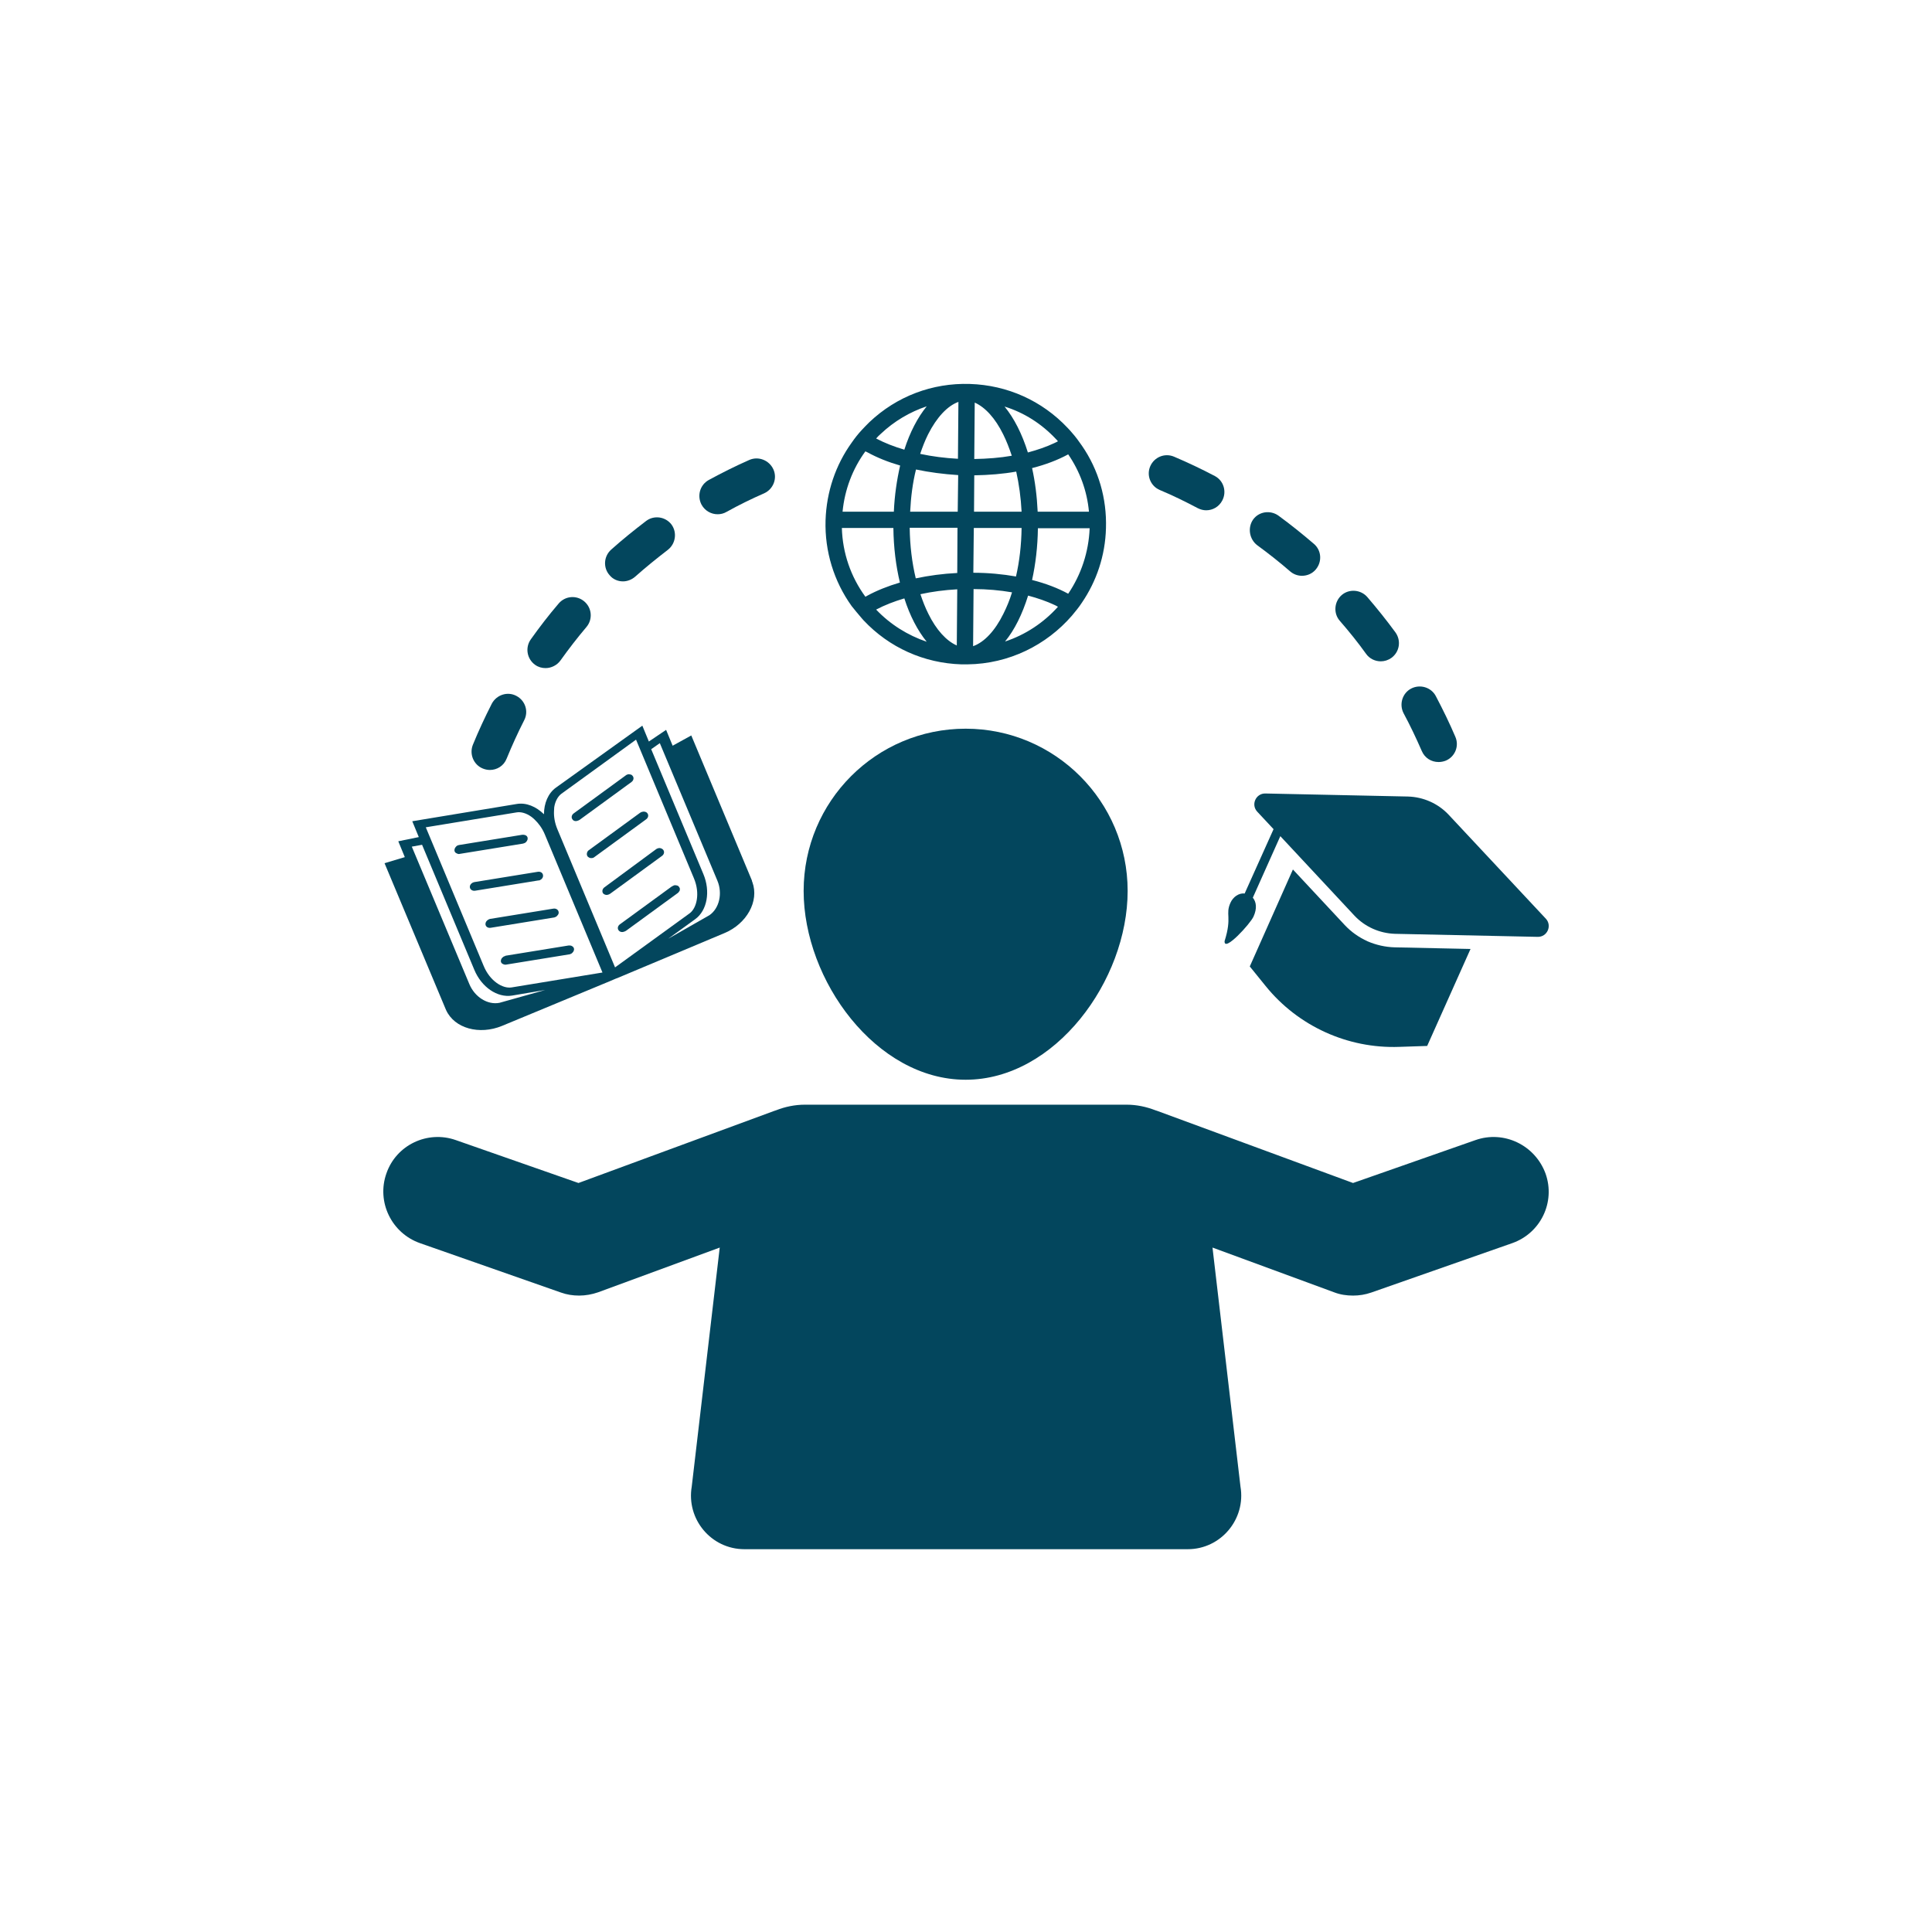 <svg xmlns="http://www.w3.org/2000/svg" xmlns:xlink="http://www.w3.org/1999/xlink" width="1080" zoomAndPan="magnify" viewBox="0 0 810 810" height="1080" preserveAspectRatio="xMidYMid meet" version="1.0"><defs><clipPath id="1ad644be06"><path d="M 160 463 L 650 463 L 650 649.484 L 160 649.484 Z M 160 463 " clip-rule="nonzero"/></clipPath><clipPath id="a81eb70ad0"><path d="M 346 160.484 L 464 160.484 L 464 279 L 346 279 Z M 346 160.484 " clip-rule="nonzero"/></clipPath></defs><path fill="#03465d" d="M 573.332 394.637 C 569.715 392.977 566.488 390.727 563.754 387.797 L 542.059 364.535 L 523.977 405.191 L 530.625 413.398 C 544.207 430.207 565.023 439.688 586.621 438.906 L 598.348 438.516 L 616.523 397.859 L 584.766 397.176 C 580.855 397.078 576.945 396.199 573.332 394.637 Z M 573.332 394.637 " fill-opacity="1" fill-rule="nonzero"/><path fill="#03465d" d="M 525.543 384.277 C 527.105 380.855 526.715 378.121 525.25 376.359 L 536.781 350.562 L 567.855 383.887 C 572.254 388.578 578.41 391.312 584.863 391.508 L 644.672 392.781 C 648.676 392.879 650.828 388.09 648.09 385.156 L 607.34 341.57 C 602.941 336.879 596.785 334.145 590.336 333.949 L 530.527 332.676 C 526.52 332.578 524.367 337.367 527.105 340.301 L 533.945 347.629 L 521.828 374.602 C 519.387 374.309 516.941 376.066 515.867 378.512 C 513.621 383.496 516.648 384.277 513.422 394.539 C 513.031 399.523 524.27 387.207 525.543 384.277 Z M 525.543 384.277 " fill-opacity="1" fill-rule="nonzero"/><path fill="#03465d" d="M 404.848 452.688 C 442.375 452.688 472.77 411.055 472.77 373.527 C 472.77 336 442.375 305.508 404.848 305.508 C 367.324 305.508 336.93 335.902 336.93 373.527 C 336.93 411.055 367.324 452.688 404.848 452.688 Z M 404.848 452.688 " fill-opacity="1" fill-rule="nonzero"/><g clip-path="url(#1ad644be06)"><path fill="#03465d" d="M 618.578 477.996 L 567.27 495.977 L 485.277 465.781 C 484.984 465.684 484.691 465.586 484.398 465.488 C 480.586 464.023 476.582 463.141 472.281 463.141 L 337.516 463.141 C 333.215 463.141 329.113 464.023 325.398 465.488 C 325.105 465.586 324.812 465.684 324.52 465.781 L 242.527 495.977 L 191.121 477.996 C 179.199 473.793 166.105 480.051 162 491.973 C 157.797 503.895 164.148 516.988 176.07 521.191 L 235.195 541.91 C 237.641 542.789 240.18 543.18 242.82 543.18 C 245.457 543.18 248.195 542.691 250.734 541.812 L 301.75 523.047 L 290.02 623.219 C 287.676 636.898 298.133 649.508 312.105 649.508 L 497.984 649.508 C 511.859 649.508 522.414 636.898 520.07 623.219 L 508.344 523.047 L 559.355 541.812 C 561.895 542.789 564.535 543.18 567.27 543.18 C 569.812 543.18 572.352 542.789 574.895 541.91 L 634.02 521.191 C 645.941 516.988 652.195 503.992 647.992 492.07 C 643.594 480.051 630.5 473.793 618.578 477.996 Z M 618.578 477.996 " fill-opacity="1" fill-rule="nonzero"/></g><path fill="#03465d" d="M 219.852 353.492 C 220.148 353.395 220.441 353.199 220.637 352.906 C 220.734 352.809 220.734 352.711 220.832 352.711 C 220.93 352.516 221.027 352.32 221.125 352.125 C 221.223 351.93 221.223 351.637 221.223 351.441 C 221.223 350.758 220.734 350.27 220.047 350.074 C 219.754 349.977 219.363 349.977 218.973 349.977 L 192.488 354.273 C 192.391 354.273 192.195 354.371 192.098 354.371 C 191.707 354.469 191.316 354.762 191.121 355.059 C 190.73 355.449 190.535 355.938 190.535 356.523 C 190.535 356.914 190.73 357.305 191.121 357.598 C 191.316 357.695 191.512 357.793 191.707 357.891 C 191.805 357.891 191.902 357.988 192 357.988 C 192.195 358.086 192.488 358.086 192.781 357.988 L 219.266 353.688 C 219.461 353.59 219.656 353.59 219.852 353.492 Z M 219.852 353.492 " fill-opacity="1" fill-rule="nonzero"/><path fill="#03465d" d="M 226.012 369.129 C 226.109 369.129 226.207 369.031 226.305 369.031 C 227.184 368.641 227.77 367.859 227.672 366.98 C 227.574 365.906 226.598 365.316 225.422 365.512 L 198.941 369.812 C 197.766 370.008 196.887 370.984 196.984 371.965 C 197.082 372.941 198.059 373.625 199.234 373.43 L 225.719 369.129 C 225.816 369.129 225.914 369.129 226.012 369.129 Z M 226.012 369.129 " fill-opacity="1" fill-rule="nonzero"/><path fill="#03465d" d="M 204.121 386.035 C 203.727 386.426 203.531 386.914 203.531 387.504 C 203.629 388.578 204.609 389.164 205.781 388.969 L 232.266 384.668 C 232.363 384.668 232.461 384.668 232.559 384.57 C 232.656 384.57 232.754 384.473 232.852 384.473 C 233.145 384.375 233.438 384.18 233.633 383.887 C 234.023 383.496 234.316 383.008 234.219 382.422 C 234.121 381.441 233.145 380.758 231.973 380.953 L 205.488 385.254 C 205 385.352 204.512 385.645 204.121 386.035 Z M 204.121 386.035 " fill-opacity="1" fill-rule="nonzero"/><path fill="#03465d" d="M 211.547 400.891 C 211.254 400.988 211.059 401.086 210.863 401.281 C 210.277 401.672 209.984 402.355 209.984 402.941 C 209.984 403.332 210.18 403.727 210.57 404.02 C 210.766 404.117 210.961 404.215 211.156 404.312 C 211.449 404.41 211.84 404.508 212.23 404.41 L 238.715 400.109 C 238.91 400.109 239.105 400.012 239.301 399.914 C 239.594 399.816 239.887 399.621 240.082 399.328 C 240.18 399.23 240.18 399.133 240.277 399.133 C 240.375 398.938 240.473 398.742 240.57 398.547 C 240.668 398.352 240.668 398.055 240.668 397.859 C 240.668 397.664 240.57 397.469 240.473 397.273 C 240.277 396.883 239.887 396.688 239.496 396.492 C 239.203 396.395 238.812 396.395 238.422 396.395 L 211.938 400.695 C 211.84 400.793 211.742 400.891 211.547 400.891 Z M 211.547 400.891 " fill-opacity="1" fill-rule="nonzero"/><path fill="#03465d" d="M 186.723 422.781 C 186.82 422.977 186.918 423.172 187.016 423.465 C 190.535 431.188 200.992 434.02 210.473 430.109 L 255.719 411.348 L 258.457 410.176 L 258.555 410.176 L 303.703 391.215 C 313.086 387.305 318.363 377.828 315.43 369.812 C 315.332 369.617 315.234 369.422 315.234 369.129 L 289.824 308.344 L 282.008 312.645 L 279.27 306 L 272.039 310.883 L 269.305 304.238 L 233.047 330.234 C 229.82 332.578 228.062 336.781 228.062 341.375 C 224.738 338.148 220.637 336.391 216.629 337.074 L 172.848 344.309 L 175.582 350.953 L 166.984 352.711 L 169.719 359.355 L 161.219 361.898 Z M 276.633 311.57 L 300.77 369.227 C 303.02 374.602 301.551 380.855 297.449 383.691 L 280.152 393.562 L 291.488 385.352 C 296.473 381.734 297.938 373.723 294.906 366.492 L 273.016 314.109 Z M 232.363 338.441 C 232.754 335.902 233.926 333.852 235.391 332.773 L 266.664 310.102 L 290.902 368.152 C 293.637 374.602 292.074 380.758 289.141 382.91 L 257.867 405.582 L 233.633 347.531 C 232.559 344.895 232.168 342.352 232.266 340.105 C 232.266 339.52 232.363 338.934 232.363 338.441 Z M 216.629 340.594 C 218.387 340.301 220.637 340.887 222.785 342.449 C 223.176 342.742 223.664 343.133 224.055 343.523 C 225.719 345.09 227.281 347.141 228.355 349.684 L 252.59 407.73 L 214.477 413.984 C 210.766 414.574 205.391 411.348 202.75 404.898 L 178.516 346.848 Z M 176.953 354.176 L 198.844 406.559 C 201.871 413.887 208.516 418.383 214.672 417.406 L 228.551 415.062 L 209.398 420.438 C 204.414 421.414 199.039 417.992 196.789 412.617 L 172.652 354.961 Z M 176.953 354.176 " fill-opacity="1" fill-rule="nonzero"/><path fill="#03465d" d="M 242.43 344.016 C 242.625 343.918 242.82 343.816 243.016 343.719 L 264.711 327.891 C 265.688 327.203 265.883 326.031 265.199 325.25 C 265.102 325.152 265.004 325.055 264.906 324.957 C 264.711 324.762 264.418 324.762 264.125 324.664 C 263.734 324.566 263.34 324.566 262.949 324.762 C 262.656 324.859 262.461 324.957 262.266 325.152 L 240.57 340.984 C 239.594 341.668 239.398 342.84 240.082 343.621 C 240.57 344.309 241.547 344.406 242.43 344.016 Z M 242.43 344.016 " fill-opacity="1" fill-rule="nonzero"/><path fill="#03465d" d="M 246.434 359.16 C 246.727 359.453 247.117 359.648 247.512 359.746 C 247.609 359.746 247.707 359.746 247.805 359.746 C 247.805 359.746 247.707 359.746 247.707 359.746 C 247.805 359.746 248 359.746 248.098 359.746 C 248.195 359.746 248.195 359.746 248.195 359.746 C 248.195 359.746 248.293 359.746 248.293 359.746 C 248.293 359.746 248.293 359.746 248.195 359.746 C 248.391 359.746 248.586 359.648 248.684 359.648 C 248.879 359.551 249.074 359.453 249.172 359.355 L 270.867 343.523 C 271.844 342.84 272.039 341.668 271.355 340.887 C 270.867 340.301 269.988 340.105 269.109 340.398 C 268.812 340.496 268.617 340.594 268.324 340.789 L 246.629 356.621 C 246.043 357.207 245.75 358.379 246.434 359.16 Z M 246.434 359.16 " fill-opacity="1" fill-rule="nonzero"/><path fill="#03465d" d="M 252.887 374.602 C 253.473 375.188 254.352 375.383 255.23 374.992 C 255.23 374.992 255.328 374.992 255.328 374.992 C 255.426 374.992 255.426 374.895 255.426 374.895 C 255.523 374.797 255.719 374.797 255.816 374.699 L 277.512 358.867 C 278.488 358.184 278.684 357.012 278 356.23 C 277.805 356.035 277.609 355.84 277.316 355.742 C 277.121 355.645 276.73 355.547 276.535 355.547 C 276.047 355.547 275.461 355.742 275.07 356.035 L 253.473 371.965 C 252.492 372.648 252.297 373.82 252.887 374.602 Z M 252.887 374.602 " fill-opacity="1" fill-rule="nonzero"/><path fill="#03465d" d="M 259.434 390.141 C 260.02 390.824 260.996 390.922 261.875 390.531 C 262.07 390.434 262.266 390.336 262.461 390.238 L 284.156 374.406 C 284.254 374.309 284.449 374.211 284.547 374.016 C 284.645 373.82 284.742 373.723 284.84 373.625 C 285.035 373.332 285.035 373.039 285.035 372.746 C 285.035 372.551 285.035 372.355 284.938 372.258 C 284.84 372.062 284.742 371.867 284.645 371.77 C 284.547 371.672 284.449 371.574 284.352 371.477 C 284.156 371.281 283.863 371.281 283.57 371.184 C 283.18 371.086 282.789 371.086 282.398 371.281 C 282.301 371.281 282.203 371.379 282.008 371.477 C 281.91 371.574 281.812 371.574 281.617 371.672 L 259.922 387.504 C 258.945 388.188 258.75 389.359 259.434 390.141 Z M 259.434 390.141 " fill-opacity="1" fill-rule="nonzero"/><g clip-path="url(#a81eb70ad0)"><path fill="#03465d" d="M 361.359 259.285 C 361.559 259.578 361.852 259.773 362.047 260.066 C 372.797 271.5 387.355 278.047 403.09 278.535 C 403.383 278.535 403.676 278.535 404.066 278.535 C 404.359 278.535 404.555 278.535 404.848 278.535 C 405.145 278.535 405.34 278.535 405.633 278.535 C 423.027 278.34 438.762 270.426 449.414 258.113 C 450.879 256.352 452.344 254.594 453.613 252.641 C 459.676 243.746 463.387 232.996 463.68 221.465 C 464.07 208.957 460.555 196.934 453.613 186.871 C 452.344 185.012 450.977 183.156 449.414 181.398 C 448.828 180.711 448.238 180.027 447.652 179.441 C 436.902 168.008 422.344 161.461 406.609 160.973 C 390.875 160.484 375.922 166.152 364.488 177 C 363.414 178.074 362.34 179.148 361.359 180.223 C 359.797 181.887 358.332 183.742 357.062 185.598 C 350.316 194.98 346.508 206.219 346.117 218.141 C 345.727 231.141 349.633 243.746 357.062 254.105 C 358.43 255.766 359.797 257.527 361.359 259.285 Z M 421.367 268.961 C 425.371 264.074 428.598 257.527 431.039 249.707 C 435.047 250.781 438.762 252.055 442.082 253.617 C 442.57 253.812 443.062 254.105 443.551 254.398 C 437.59 261.043 429.965 266.125 421.367 268.961 Z M 447.848 248.926 C 443.551 246.582 438.469 244.625 432.703 243.16 C 434.168 236.516 435.047 229.184 435.145 221.465 L 456.84 221.465 C 456.449 231.531 453.223 241.012 447.848 248.926 Z M 447.848 190.484 C 452.734 197.621 455.766 205.828 456.547 214.527 L 435.047 214.527 C 434.754 208.078 433.973 201.918 432.703 196.25 C 438.469 194.785 443.551 192.832 447.848 190.484 Z M 442.668 184.035 C 442.965 184.328 443.258 184.621 443.551 185.012 C 443.062 185.305 442.57 185.5 441.984 185.793 C 438.664 187.359 434.949 188.629 430.941 189.703 C 428.5 181.887 425.176 175.336 421.168 170.453 C 429.379 172.992 436.707 177.684 442.668 184.035 Z M 408.66 168.789 C 413.059 170.746 417.262 175.336 420.582 182.082 C 421.953 184.816 423.125 187.848 424.199 191.07 C 419.215 191.953 413.938 192.344 408.465 192.441 Z M 408.465 199.281 C 414.621 199.184 420.582 198.695 426.055 197.719 C 427.23 202.996 428.012 208.664 428.305 214.527 L 408.367 214.527 Z M 408.27 221.367 L 428.305 221.367 C 428.207 228.5 427.426 235.344 425.957 241.695 C 420.387 240.719 414.328 240.129 408.074 240.129 Z M 408.172 246.973 C 413.742 246.973 419.215 247.461 424.297 248.34 C 423.32 251.566 422.051 254.594 420.68 257.332 C 417.164 264.465 412.668 269.254 407.977 270.914 Z M 367.324 255.57 C 370.84 253.715 374.848 252.152 379.148 250.879 C 381.492 258.211 384.719 264.367 388.527 269.059 C 380.516 266.32 373.285 261.824 367.324 255.57 Z M 401.137 270.621 C 396.738 268.668 392.535 264.074 389.215 257.332 C 387.941 254.789 386.867 252.055 385.891 249.121 C 390.777 248.047 395.957 247.363 401.332 247.07 Z M 401.332 240.227 C 395.273 240.52 389.508 241.305 383.938 242.477 C 382.371 235.93 381.492 228.793 381.395 221.27 L 401.43 221.27 Z M 401.527 214.527 L 381.59 214.527 C 381.883 208.371 382.664 202.309 384.035 196.836 C 389.605 198.012 395.566 198.793 401.723 199.184 Z M 401.82 168.496 L 401.625 192.344 C 396.152 192.051 390.777 191.363 385.793 190.289 C 386.77 187.359 387.844 184.621 389.117 182.082 C 392.73 174.945 397.227 170.16 401.82 168.496 Z M 369.277 181.887 C 374.848 176.609 381.492 172.699 388.527 170.355 C 384.719 175.043 381.492 181.203 379.148 188.531 C 374.848 187.262 370.84 185.695 367.324 183.84 C 367.91 183.156 368.594 182.473 369.277 181.887 Z M 362.828 189.215 C 363.023 189.312 363.316 189.508 363.609 189.605 C 367.715 191.855 372.309 193.711 377.387 195.176 C 376.02 201.137 375.043 207.684 374.75 214.527 L 353.25 214.527 C 354.129 205.34 357.453 196.543 362.828 189.215 Z M 374.555 221.367 C 374.652 229.574 375.629 237.297 377.289 244.234 C 372.309 245.699 367.617 247.559 363.512 249.805 C 363.316 249.902 363.023 250.098 362.828 250.195 C 356.672 241.793 353.25 231.824 352.957 221.367 C 352.957 221.367 374.555 221.367 374.555 221.367 Z M 374.555 221.367 " fill-opacity="1" fill-rule="nonzero"/></g><path fill="#03465d" d="M 572.742 274.141 C 574.211 276.191 576.555 277.266 578.902 277.266 C 580.465 277.266 582.027 276.777 583.395 275.801 C 586.816 273.258 587.5 268.57 585.059 265.148 C 581.344 260.066 577.336 255.082 573.23 250.293 C 570.496 247.168 565.609 246.777 562.484 249.512 C 559.355 252.25 558.965 257.137 561.699 260.262 C 565.609 264.758 569.324 269.352 572.742 274.141 Z M 572.742 274.141 " fill-opacity="1" fill-rule="nonzero"/><path fill="#03465d" d="M 224.348 278.734 C 225.719 279.711 227.184 280.102 228.746 280.102 C 231.094 280.102 233.535 278.93 235 276.875 C 238.422 272.086 242.039 267.395 245.848 262.902 C 248.586 259.676 248.195 254.887 244.969 252.152 C 241.742 249.414 236.957 249.805 234.219 253.031 C 230.113 257.82 226.207 262.902 222.59 267.984 C 220.047 271.5 220.93 276.289 224.348 278.734 Z M 224.348 278.734 " fill-opacity="1" fill-rule="nonzero"/><path fill="#03465d" d="M 596.102 314.891 C 597.371 317.824 600.105 319.484 603.137 319.484 C 604.113 319.484 605.188 319.289 606.168 318.898 C 610.074 317.238 611.836 312.742 610.172 308.93 C 607.73 303.164 604.895 297.398 601.965 291.828 C 600.008 288.113 595.32 286.746 591.605 288.699 C 587.891 290.656 586.523 295.348 588.477 299.059 C 591.215 304.141 593.754 309.516 596.102 314.891 Z M 596.102 314.891 " fill-opacity="1" fill-rule="nonzero"/><path fill="#03465d" d="M 527.105 228.598 C 531.797 232.02 536.488 235.734 540.887 239.543 C 542.352 240.816 544.109 241.402 545.867 241.402 C 548.02 241.402 550.168 240.52 551.637 238.762 C 554.371 235.539 554.078 230.75 550.852 228.012 C 546.062 223.906 541.082 219.902 536 216.188 C 532.578 213.746 527.789 214.43 525.348 217.848 C 523 221.27 523.781 226.059 527.105 228.598 Z M 527.105 228.598 " fill-opacity="1" fill-rule="nonzero"/><path fill="#03465d" d="M 261.191 243.746 C 262.949 243.746 264.809 243.062 266.273 241.793 C 270.672 237.883 275.266 234.168 279.957 230.555 C 283.277 228.012 283.961 223.223 281.52 219.902 C 278.977 216.578 274.188 215.895 270.867 218.434 C 265.883 222.246 260.898 226.254 256.207 230.457 C 253.082 233.289 252.789 238.078 255.621 241.207 C 256.988 242.867 259.043 243.746 261.191 243.746 Z M 261.191 243.746 " fill-opacity="1" fill-rule="nonzero"/><path fill="#03465d" d="M 202.457 322.223 C 203.434 322.613 204.414 322.809 205.391 322.809 C 208.418 322.809 211.254 321.047 212.426 318.02 C 214.672 312.547 217.117 307.172 219.754 301.992 C 221.711 298.277 220.246 293.684 216.434 291.73 C 212.719 289.777 208.125 291.34 206.172 295.055 C 203.336 300.625 200.602 306.488 198.254 312.254 C 196.691 316.16 198.551 320.656 202.457 322.223 Z M 202.457 322.223 " fill-opacity="1" fill-rule="nonzero"/><path fill="#03465d" d="M 300.867 215.602 C 302.141 215.602 303.41 215.309 304.582 214.625 C 309.664 211.789 315.039 209.152 320.414 206.805 C 324.227 205.047 325.984 200.551 324.227 196.738 C 322.465 192.93 317.973 191.168 314.16 192.832 C 308.395 195.371 302.727 198.207 297.156 201.234 C 293.441 203.289 292.172 207.879 294.125 211.594 C 295.59 214.234 298.23 215.602 300.867 215.602 Z M 300.867 215.602 " fill-opacity="1" fill-rule="nonzero"/><path fill="#03465d" d="M 486.254 205.438 C 491.629 207.684 497.004 210.324 502.184 213.059 C 503.359 213.648 504.531 213.941 505.703 213.941 C 508.441 213.941 511.078 212.473 512.445 209.836 C 514.402 206.121 513.031 201.527 509.32 199.574 C 503.75 196.641 497.984 193.906 492.219 191.461 C 488.309 189.801 483.91 191.656 482.25 195.469 C 480.586 199.281 482.348 203.777 486.254 205.438 Z M 486.254 205.438 " fill-opacity="1" fill-rule="nonzero"/></svg>